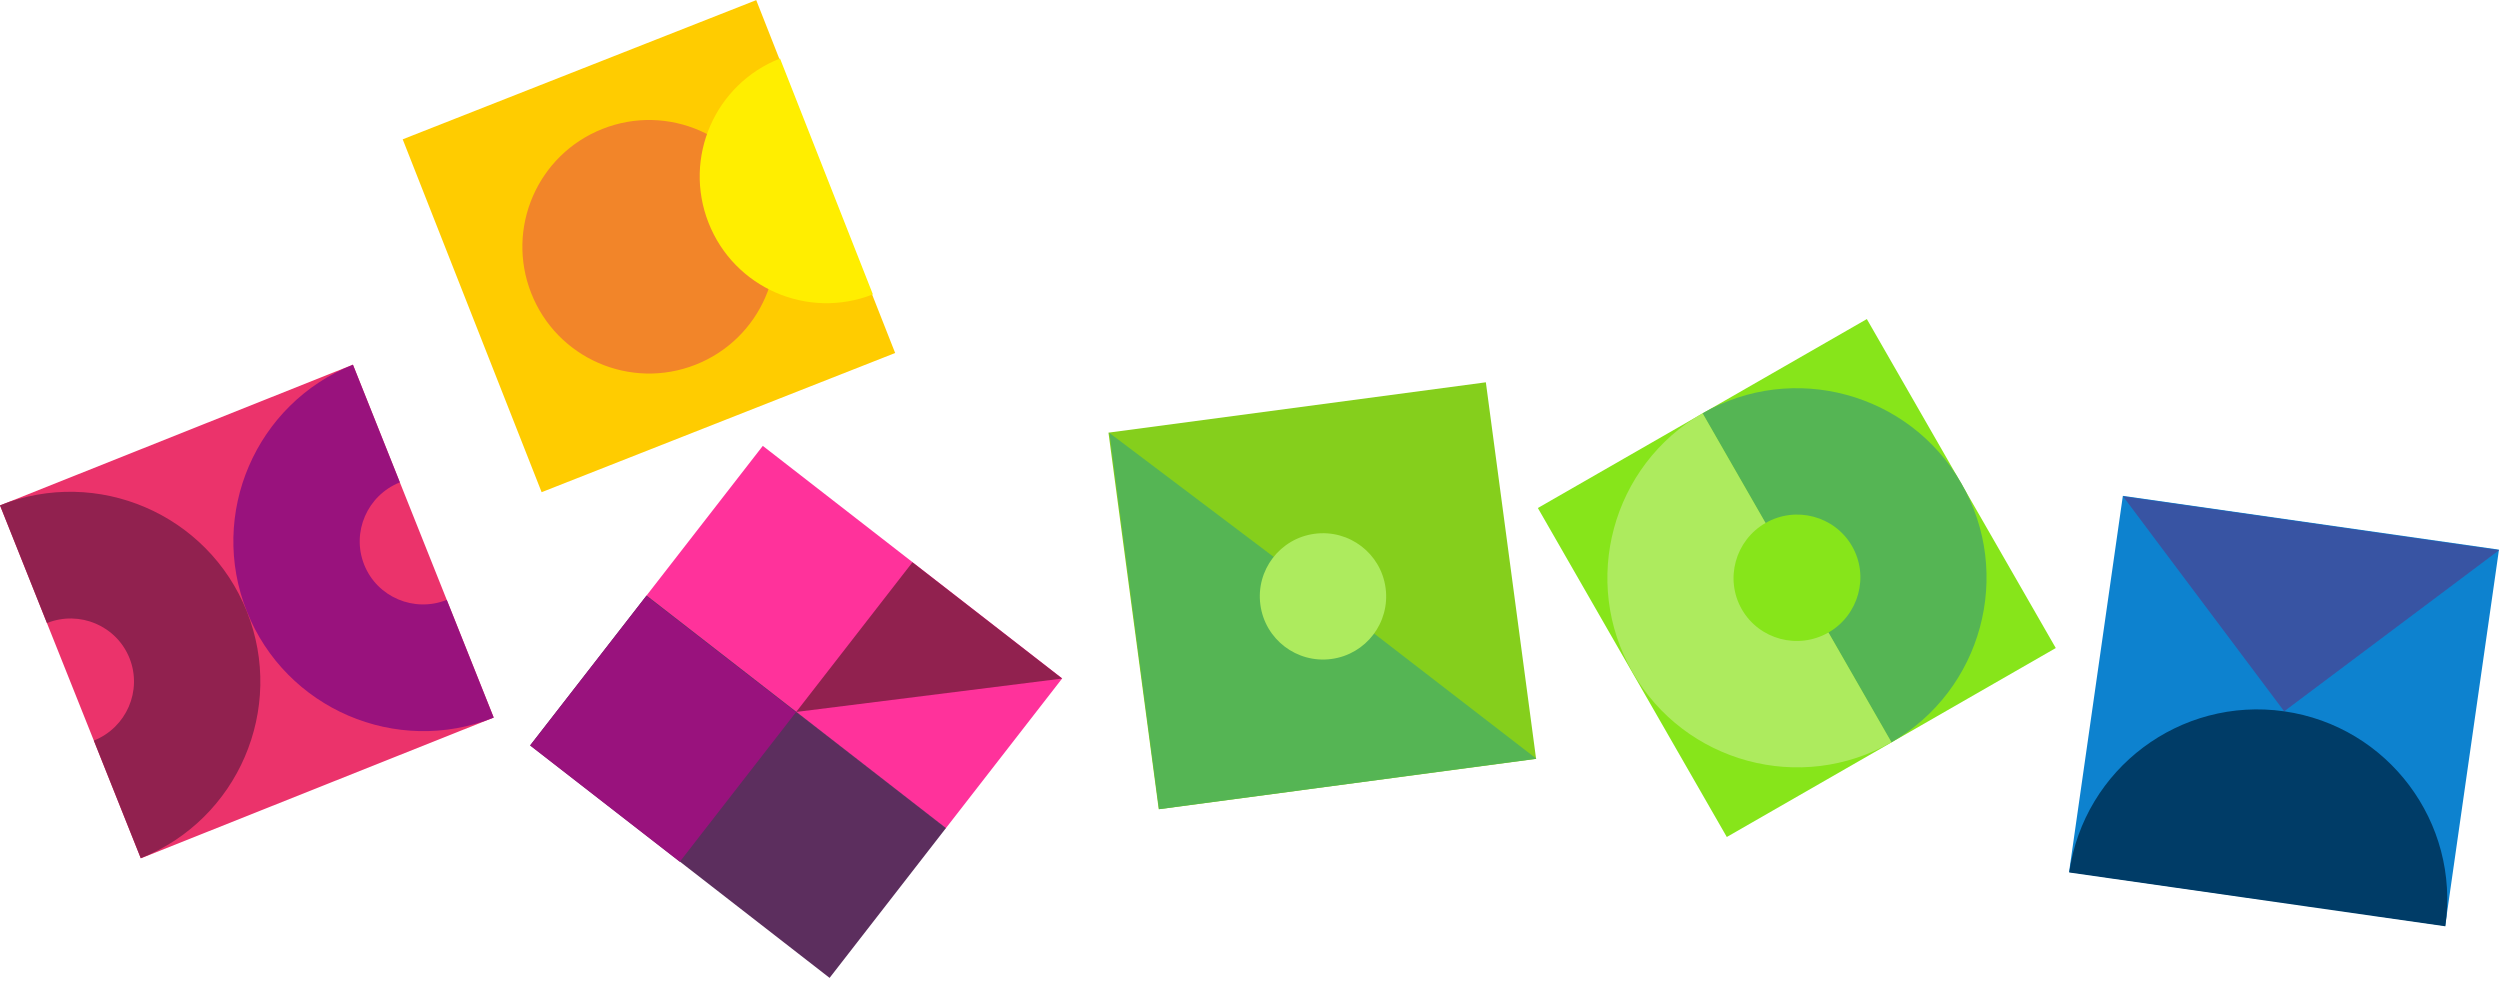 <svg xmlns="http://www.w3.org/2000/svg" width="354" height="139" viewBox="0 0 354 139" fill="none"><path d="M108.012 63.136L91.51 84.379L133.903 117.31L150.405 96.066L108.012 63.136Z" fill="#FF329B"></path><path d="M91.555 84.326L75.078 105.538L117.47 138.468L133.948 117.256L91.555 84.326Z" fill="#5C2E5E"></path><path d="M129.2 79.623L150.4 96.083L112.74 100.813L129.2 79.623Z" fill="#91214F"></path><path d="M91.512 84.385L75.059 105.565L96.255 122.03L112.708 100.85L91.512 84.385Z" fill="#99127D"></path><path d="M49.972 51.635L0.002 71.571L19.938 121.541L69.908 101.605L49.972 51.635Z" fill="#EB336B"></path><path d="M49.97 51.633L56.62 68.303C52 70.143 49.74 75.373 51.57 79.963C53.4 84.553 58.64 86.783 63.26 84.943L69.91 101.613C56.13 107.113 40.46 100.373 34.96 86.593C29.46 72.813 36.2 57.143 49.98 51.643" fill="#99127D"></path><path d="M19.94 121.533L13.29 104.863C17.91 103.023 20.17 97.793 18.34 93.203C16.51 88.613 11.27 86.383 6.65 88.223L0 71.553C13.78 66.053 29.45 72.793 34.95 86.573C40.45 100.353 33.71 116.023 19.93 121.523" fill="#91214F"></path><path d="M107.082 0.018L57.022 19.727L76.694 69.693L126.754 49.984L107.082 0.018Z" fill="#FFCC00"></path><path d="M98.49 51.643C89.27 55.273 78.85 50.743 75.22 41.513C71.59 32.293 76.12 21.873 85.34 18.243C94.56 14.613 104.98 19.143 108.61 28.373C112.24 37.593 107.71 48.013 98.49 51.643Z" fill="#F28529"></path><path d="M123.6 41.683C114.38 45.313 103.96 40.783 100.33 31.553C96.7 22.323 101.23 11.913 110.45 8.283" fill="#FFEE00"></path><path d="M210.396 54.133L156.96 61.263L164.075 114.59L217.512 107.46L210.396 54.133Z" fill="#85CF1C"></path><path d="M164.12 114.573L217.55 107.433L187.52 84.263L157.09 61.303L164.12 114.573Z" fill="#55B554"></path><path d="M178.47 85.633C179.12 90.523 183.62 93.963 188.52 93.313C193.42 92.663 196.86 88.163 196.2 83.263C195.55 78.373 191.05 74.933 186.15 75.583C181.25 76.233 177.81 80.733 178.47 85.633Z" fill="#ADEB5E"></path><path d="M264.344 45.18L217.76 71.934L244.515 118.518L291.098 91.763L264.344 45.18Z" fill="#87E51A"></path><path d="M241.07 58.523L249.99 74.063C254.29 71.593 259.79 73.063 262.25 77.333C264.71 81.603 263.2 87.103 258.9 89.573L267.82 105.113C280.66 97.733 285.11 81.283 277.73 68.443C270.35 55.603 253.9 51.153 241.06 58.533" fill="#55B554"></path><path d="M267.83 105.103L258.91 89.563C254.61 92.033 249.11 90.563 246.65 86.293C244.19 82.013 245.7 76.523 250 74.053L241.08 58.513C228.24 65.893 223.79 82.343 231.17 95.183C238.55 108.023 255 112.473 267.84 105.093" fill="#ADEB5E"></path><path d="M300.597 70.212L292.979 123.47L346.237 131.088L353.855 77.83L300.597 70.212Z" fill="#0D82CF"></path><path d="M353.87 77.903L323.44 100.723L300.62 70.283L353.87 77.903Z" fill="#3854A3"></path><path d="M293 123.543C295.1 108.833 308.73 98.623 323.44 100.723C338.15 102.823 348.36 116.453 346.26 131.163L293.01 123.543H293Z" fill="#003C67"></path></svg>